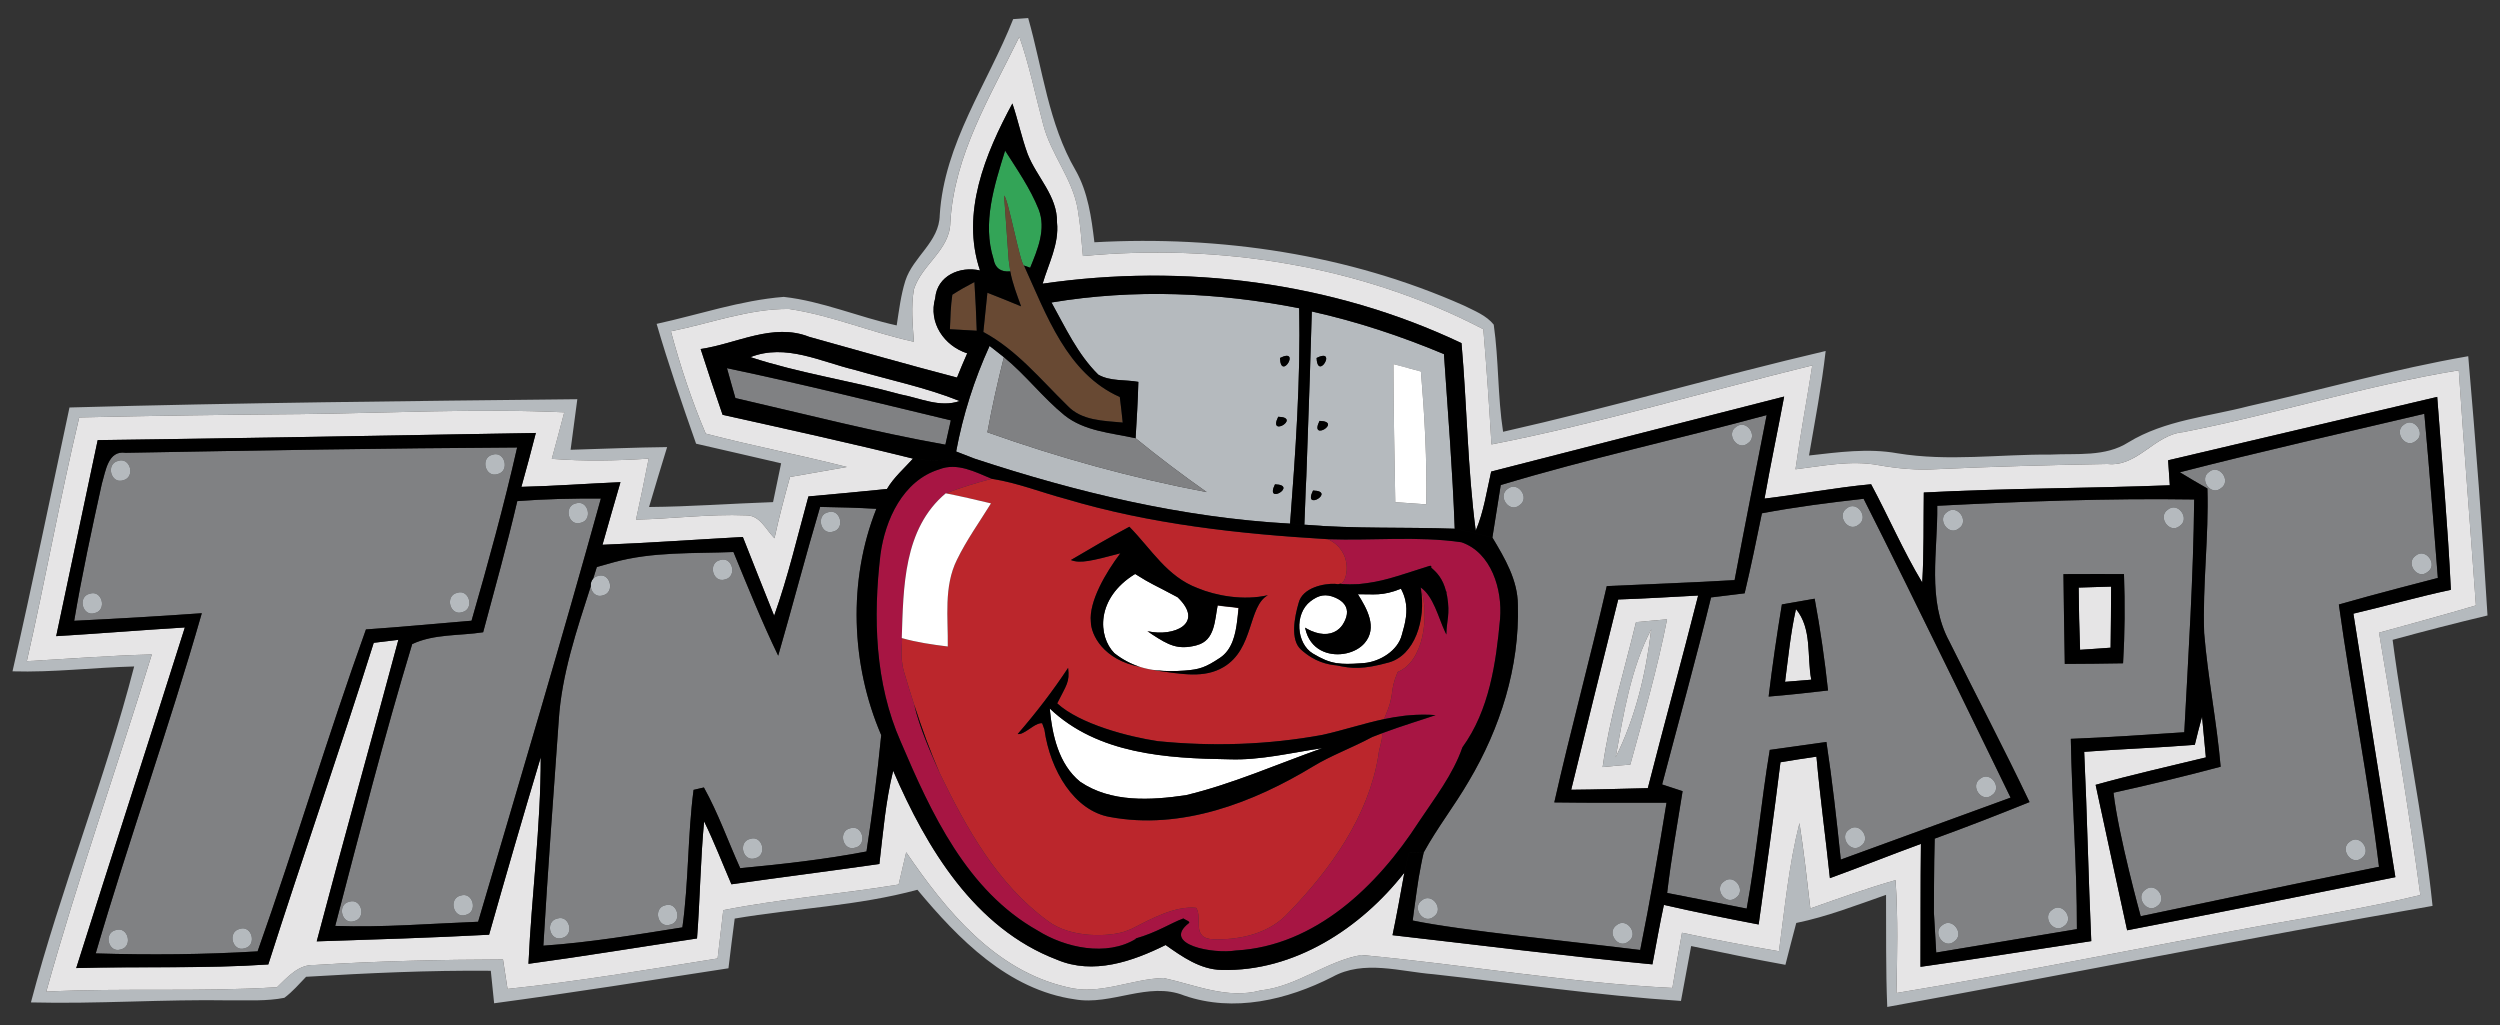 <?xml version="1.0" encoding="utf-8"?>
<!-- Generator: Adobe Illustrator 17.0.0, SVG Export Plug-In . SVG Version: 6.00 Build 0)  -->
<!DOCTYPE svg PUBLIC "-//W3C//DTD SVG 1.1//EN" "http://www.w3.org/Graphics/SVG/1.1/DTD/svg11.dtd">
<svg version="1.1" id="Layer_1" xmlns="http://www.w3.org/2000/svg" xmlns:xlink="http://www.w3.org/1999/xlink" x="0px" y="0px"
	 width="200px" height="82px" viewBox="0 0 200 82" style="enable-background:new 0 0 200 82;" xml:space="preserve">
<rect x="0" y="0" width="200" height="82" fill="#333333" stroke="none"/>
<path id="color10" style="fill:#33A457;" d="M80.695,20.797c0.034,0.227,0.097,0.686,0.125,0.912
	c-0.765,0.068-1.213-0.261-1.337-0.98c-0.918-2.889,0.063-5.903,0.924-8.68c0.969,1.524,2.011,3.019,2.685,4.702
	c0.612,1.581-0.085,3.207-0.68,4.668l-0.493-0.176c-0.306-0.113-1.286-5.479-1.592-5.592L80.695,20.797z"/>
<path id="color9" style="fill:#684933;" d="M81.919,21.245c1.785,3.909,3.434,8.645,7.665,10.515c0.085,0.68,0.165,1.36,0.233,2.045
	c-1.541-0.147-3.297-0.141-4.436-1.366c-2.13-2.079-4.045-4.447-6.713-5.881c0.107-1.048,0.21-2.096,0.323-3.138
	c0.901,0.351,1.802,0.714,2.697,1.088c-0.329-0.918-0.691-1.836-0.866-2.799c-0.029-0.226-0.091-0.686-0.125-0.912
	C81.001,20.911,81.613,21.132,81.919,21.245z M80.695,20.797c0.306,0.113,0.918,0.334,1.224,0.448
	c-0.306-0.113-1.286-5.479-1.592-5.592L80.695,20.797z M76.186,23.579c-0.136,0.912-0.153,1.835-0.193,2.759
	c0.538,0.029,1.609,0.091,2.147,0.119c-0.04-1.304-0.107-2.601-0.187-3.892C77.347,22.877,76.758,23.211,76.186,23.579z"/>
<path id="color8" style="fill:#B5BABE;" d="M199,49.238c-0.413-6.918-0.94-13.835-1.541-20.741
	c-5.92,1.02-11.703,2.686-17.562,3.994c-3.235,0.844-6.707,1.116-9.626,2.895c-1.852,1.184-4.13,0.873-6.214,0.98
	c-4.086-0.029-8.198,0.567-12.26-0.102c-2.351-0.425-4.73-0.085-7.076,0.176c0.476-2.782,1.014-5.558,1.332-8.362
	c-8.634,2.022-17.155,4.51-25.806,6.464c-0.442-2.844-0.34-5.733-0.748-8.572c-0.6-0.748-1.536-1.099-2.368-1.518
	c-9.239-4.113-19.511-5.625-29.579-5.071c-0.238-1.977-0.505-4-1.507-5.762c-2.17-3.728-2.628-8.09-3.79-12.175
	c-0.3,0.023-0.901,0.063-1.201,0.085c-2.051,5.19-5.524,9.943-5.875,15.682c-0.034,2.141-2.124,3.32-2.747,5.235
	c-0.368,1.167-0.51,2.385-0.697,3.587c-3.037-0.663-5.943-1.938-9.036-2.283c-3.462,0.277-6.788,1.422-10.169,2.159
	c0.94,3.229,2.039,6.413,3.156,9.586c2.271,0.515,4.538,1.048,6.804,1.569c-0.221,1.031-0.436,2.068-0.646,3.105
	c-3.309,0.113-6.612,0.363-9.92,0.391c0.476-1.604,0.952-3.201,1.445-4.793c-2.578,0.029-5.15,0.142-7.722,0.215
	c0.175-1.348,0.351-2.697,0.538-4.045c-13.54,0.147-27.092,0.283-40.627,0.662C4.054,39.641,2.604,46.689,1,53.707
	c3.252,0.097,6.487-0.306,9.733-0.39c-2.345,9.075-5.87,17.807-8.26,26.877c5.32,0.136,10.634-0.261,15.954-0.165
	c1.439-0.018,2.9,0.079,4.322-0.204c0.651-0.481,1.179-1.104,1.739-1.682c4.918-0.295,9.846-0.526,14.776-0.481
	c0.085,0.866,0.175,1.733,0.266,2.6c6.26-0.839,12.504-1.836,18.747-2.799c0.153-1.326,0.329-2.651,0.499-3.977
	c4.861-0.827,9.835-1.008,14.617-2.305c3.28,3.942,7.257,7.999,12.577,8.764c2.957,0.527,5.875-1.462,8.77-0.301
	c3.949,1.372,8.238,0.352,11.852-1.489c2.515-1.394,5.422-0.425,8.096-0.216c6.589,0.731,13.166,1.7,19.79,2.136
	c0.266-1.462,0.538-2.929,0.815-4.391c2.511,0.521,5.02,1.049,7.541,1.502c0.289-1.117,0.566-2.238,0.867-3.348
	c2.464-0.505,4.809-1.422,7.183-2.249c0.018,2.99-0.029,5.982,0.097,8.967c14.548-2.651,29.052-5.551,43.623-8.084
	c-0.731-7.138-2.261-14.17-3.195-21.284C193.929,50.496,196.463,49.844,199,49.238z M193.624,71.605
	c-4.261,1.031-8.596,1.722-12.907,2.487c-9.67,1.768-19.301,3.745-29.006,5.348c0.068-3.014,0.136-6.027-0.068-9.03
	c-2.306,0.663-4.56,1.468-6.816,2.267c-0.261-2.284-0.521-4.561-0.872-6.833c-0.856,3.365-1.178,6.821-1.643,10.255
	c-2.595-0.442-5.183-0.935-7.756-1.478c-0.26,1.468-0.521,2.94-0.77,4.414c-8.335-0.408-16.583-1.865-24.883-2.635
	c-2.809,0.498-5.161,2.521-8.057,2.833c-2.656,0.724-5.206-0.437-7.755-0.992c-2.6,0.062-5.139,1.427-7.767,0.72
	c-5.75-1.333-9.665-6.136-12.832-10.782c-0.204,0.861-0.408,1.723-0.606,2.583c-4.663,0.771-9.388,1.133-14.028,2.051
	c-0.153,1.286-0.306,2.572-0.453,3.864c-5.592,0.895-11.178,1.841-16.804,2.437c-0.125-0.788-0.243-1.575-0.363-2.358
	c-5.014,0.018-10.033,0.126-15.036,0.443c-1.315-0.074-2.181,0.958-3.043,1.779c-6.147,0.385-12.305,0.045-18.458,0.351
	c2.533-9.076,5.665-17.97,8.442-26.973c-3.337,0.085-6.668,0.351-9.999,0.538c1.484-6.481,2.652-13.031,4.192-19.5
	c5.92-0.136,11.841-0.221,17.761-0.267c7.014-0.079,14.028-0.464,21.041-0.142c-0.329,1.24-0.651,2.487-0.997,3.722
	c2.578,0.204,5.172,0.153,7.75-0.017c-0.317,1.632-0.657,3.258-1.014,4.878c2.941-0.063,5.87-0.459,8.804-0.34
	c1.122-0.023,1.592,1.156,2.277,1.835c0.357-1.648,0.788-3.28,1.241-4.906c1.518-0.267,3.036-0.527,4.555-0.799
	c-3.745-0.958-7.552-1.688-11.297-2.669c-1.133-2.657-2.034-5.399-2.787-8.187c3.138-0.623,6.221-1.813,9.45-1.785
	c3.41,0.505,6.623,1.892,9.988,2.623c-0.091-1.399-0.243-2.815,0.006-4.204c0.623-1.972,2.878-3.127,2.912-5.343
	c0.306-5.416,3.206-10.107,5.518-14.849c0.81,2.289,1.28,4.674,1.909,7.014c0.612,2.391,2.357,4.339,2.765,6.798
	c0.209,1.229,0.3,2.481,0.413,3.728c10.912-1.031,22.265,0.754,32.032,5.852c0.26,3.065,0.47,6.141,0.651,9.218
	c8.651-1.694,17.11-4.226,25.665-6.322c-0.431,2.77-0.959,5.529-1.343,8.311c2.193-0.266,4.419-0.742,6.628-0.334
	c1.546,0.277,3.117,0.425,4.692,0.323c4.543-0.21,9.092-0.335,13.641-0.414c2.415,0.249,3.74-2.334,6.051-2.549
	c7.399-1.45,14.612-3.728,22.051-4.946c0.419,6.272,0.924,12.538,1.371,18.809c-2.572,0.771-5.168,1.462-7.751,2.182
	C191.499,57.6,192.677,64.586,193.624,71.605z M103.934,24.656c-6.52-1.275-13.251-1.558-19.817-0.459
	c1.11,2,2.096,4.147,3.745,5.773c0.958,0.55,2.147,0.385,3.206,0.578c-0.039,1.507-0.13,3.008-0.221,4.509
	c1.847,1.508,3.745,2.941,5.694,4.312c-5.966-1.127-11.829-2.748-17.551-4.787c0.368-2.017,0.821-4.022,1.32-6.011
	c-0.283-0.227-0.856-0.674-1.144-0.9c-1.23,2.697-2.131,5.529-2.675,8.447c0.374,0.142,1.122,0.436,1.49,0.578
	c8.175,2.696,16.605,4.719,25.223,5.195C103.641,36.157,104.054,30.406,103.934,24.656z M101.999,38.746
	C103.885,38.798,101.148,40.463,101.999,38.746L101.999,38.746z M102.258,33.341C104.144,33.392,101.408,35.057,102.258,33.341
	L102.258,33.341z M102.4,28.638C104.104,27.772,102.462,30.531,102.4,28.638L102.4,28.638z M115.515,28.327
	c-3.422-1.433-6.952-2.606-10.571-3.41c-0.017,1.061-0.258,8.398-0.439,13.236c-0.065,1.722-0.121,3.129-0.157,3.822
	c4,0.34,8.016,0.181,12.028,0.323C116.206,37.635,115.832,32.984,115.515,28.327z M106.093,28.742
	c-0.005,0.033-0.015,0.067-0.026,0.102c-0.069,0.22-0.256,0.449-0.428,0.466c-0.104,0.01-0.198-0.065-0.256-0.269
	c-0.029-0.102-0.051-0.226-0.057-0.402C105.952,28.32,106.124,28.492,106.093,28.742z M105.043,39.242
	C106.93,39.293,104.194,40.959,105.043,39.242L105.043,39.242z M105.563,33.671C107.449,33.722,104.712,35.388,105.563,33.671
	L105.563,33.671z M114.098,40.349c-0.827-0.062-1.654-0.119-2.475-0.175c-0.063-3.682-0.142-7.365-0.148-11.047
	c0.73,0.198,1.462,0.397,2.198,0.595C113.968,33.256,114.166,36.802,114.098,40.349z"/>
<path id="color7" d="M102.4,28.638C104.104,27.772,102.462,30.531,102.4,28.638L102.4,28.638z M105.64,29.309
	c0.171-0.016,0.359-0.246,0.428-0.466C105.909,28.991,105.766,29.147,105.64,29.309z M105.326,28.638
	c0.006,0.176,0.029,0.3,0.057,0.402c0.247-0.104,0.501-0.211,0.71-0.299C106.124,28.492,105.952,28.32,105.326,28.638z
	 M105.64,29.309c0.126-0.162,0.269-0.318,0.428-0.466c0.011-0.035,0.021-0.069,0.026-0.102c-0.209,0.088-0.462,0.194-0.71,0.299
	C105.441,29.244,105.535,29.319,105.64,29.309z M102.258,33.341C101.408,35.057,104.144,33.392,102.258,33.341L102.258,33.341z
	 M105.563,33.671C104.712,35.388,107.449,33.722,105.563,33.671L105.563,33.671z M105.043,39.242
	C104.194,40.959,106.93,39.293,105.043,39.242L105.043,39.242z M101.999,38.746C101.148,40.463,103.885,38.798,101.999,38.746
	L101.999,38.746z"/>
<path id="color6" style="fill:#BB262C;" d="M95.754,51.606c0.359-0.093,0.626-0.26,0.83-0.477c-0.208,0.224-0.481,0.397-0.849,0.494
	c-0.021,0.006-0.038,0.007-0.06,0.012C95.702,51.625,95.728,51.617,95.754,51.606z M97.264,49.325
	c0.049-0.302,0.091-0.603,0.147-0.884c0.408,0.074,1.26,0.134,1.662,0.208c-0.029,0.31-0.058,0.647-0.097,0.988
	c0.05-0.342,0.085-0.682,0.115-1.006c-0.403-0.074-1.272-0.134-1.68-0.208C97.354,48.71,97.313,49.017,97.264,49.325z
	 M106.955,53.053c-0.022-0.003-0.044-0.005-0.066-0.008c0.008,0.005,0.016,0.011,0.023,0.015
	C106.927,53.058,106.941,53.056,106.955,53.053z M91.77,50.491c0.144,0.095,0.273,0.178,0.403,0.264
	c-0.116-0.083-0.232-0.168-0.346-0.253C91.808,50.497,91.789,50.495,91.77,50.491z M111.818,53.753
	c-0.744,1.768-0.117,1.523-1.093,3.776c-1.663,0.352-3.248,0.889-4.926,1.26c-4.343,0.801-8.786,0.941-13.166,0.505
	c-2.345-0.351-6.238-1.36-8.056-3.026c0.744-1.487,1.014-1.698,0.872-2.838c-1.224,1.853-2.577,3.614-4.034,5.292
	c0.147,0.018,0.293-0.022,0.443-0.104c0.503-0.242,1.074-0.817,1.515-0.757c0.059,0.16,0.119,0.325,0.18,0.496
	c0.469,3.315,2.402,6.501,5.233,7c5.716,1.076,11.497-1.151,16.282-4.057c1.45-0.88,3.071-1.458,4.719-2.342
	c0.265-0.105,0.527-0.206,0.786-0.302c0.029,0.656-0.257,1.151-0.313,1.849c-0.81,4.815-3.786,9.01-7.168,12.494
	c-0.187,0.206-0.39,0.397-0.606,0.576c-1.491,1.222-3.503,1.613-5.365,1.571c-1.885-0.04-0.872-1.733-1.433-2.521
	c-1.679-0.17-3.577,0.869-5.163,1.682c-0.02,0.009-0.041,0.017-0.06,0.026c-0.173,0.072-0.321,0.132-0.435,0.172
	c-1.204,0.425-4.36,0.603-6.235-0.853c-4.011-2.934-6.498-7.422-8.623-11.812c-0.773-1.77-1.435-3.601-2.037-5.464
	c-0.28-0.867-0.552-1.739-0.81-2.621c-0.402-1.379-0.066-2.549-0.184-2.708c1.201,0.345,2.441,0.521,3.682,0.675
	c0.034-2.312-0.335-4.788,0.731-6.935c0.77-1.586,1.802-3.02,2.725-4.515c-1.206-0.283-2.407-0.572-3.62-0.805
	c1.201-0.453,2.431-0.838,3.677-1.161c2.028,0.307,3.949,1.083,5.926,1.609c6.81,2.034,13.914,2.805,20.979,3.223
	c1.981,0.935,1.6,3.181,1.092,3.532c-0.09,0.023-0.183,0.046-0.284,0.068l-0.259-0.03c-0.827-0.034-2.594,0.277-2.901,1.536
	c-0.328,1.122-0.68,2.937,0.185,3.718c1.115,1.005,2.13,1.202,2.882,1.274c1.185,0.255,2.069,0.336,4.141-0.236
	c2.061-0.569,3.008-3.366,2.565-5.948c0.001,0.001,0.002,0.003,0.004,0.005C114.379,49.292,113.881,52.935,111.818,53.753z
	 M101.431,47.616c-1.956,0.455-4.168,0.039-5.619-0.566c-2.464-0.929-3.667-3.081-5.463-4.91c-1.581,0.844-3.133,1.75-4.679,2.663
	c0.748,0.295,1.645,0.075,3.958-0.538c-1.18,1.558-2.525,3.873-2.361,5.476c0.011,1.026,0.98,3.049,3.942,3.612
	c0.426,0.135,0.876,0.227,1.358,0.278c-0.114-0.003-0.22-0.009-0.307-0.019c2.302,0.318,4.068,0.681,5.63-0.248
	C100.333,51.912,99.825,48.513,101.431,47.616z"/>
<path id="color5" style="fill:#808183;" d="M90.848,35.057c1.847,1.508,3.745,2.941,5.694,4.312
	c-5.966-1.127-11.829-2.748-17.551-4.787c0.368-2.017,0.821-4.022,1.32-6.011c1.74,1.416,3.105,3.229,4.844,4.646
	C86.763,34.502,88.91,34.627,90.848,35.057z M58.833,31.845c5.586,1.286,11.15,2.725,16.798,3.728
	c0.147-0.652,0.289-1.298,0.436-1.944c-5.96-1.427-11.908-2.917-17.909-4.175C58.385,30.253,58.6,31.052,58.833,31.845z
	 M133.321,64.212c-0.64,3.938-1.315,7.875-2.107,11.783c-5.354-0.668-14.416-1.563-18.198-2.357c0,0,0.129-1.075,0.317-2.344
	c0.104-0.7,0.226-1.454,0.355-2.125c0.069-0.359,0.14-0.696,0.212-0.981c1.082-1.977,2.481-3.756,3.608-5.705
	c2.516-4.232,4.063-9.133,3.921-14.085c-0.006-1.994-1.048-3.744-2.039-5.399c0.221-1.4,0.442-2.799,0.668-4.198
	c7.02-2.119,14.198-3.677,21.273-5.597c-0.86,4.397-1.738,8.793-2.566,13.201c-3.405,0.204-6.821,0.317-10.226,0.481
	c-1.327,5.785-2.89,11.512-4.198,17.303C127.332,64.234,130.324,64.206,133.321,64.212z M139.833,35.46
	c0.861-0.572-0.136-1.972-0.946-1.309C138.033,34.723,139.017,36.133,139.833,35.46z M121.563,40.417
	c0.861-0.572-0.136-1.971-0.946-1.308C119.762,39.68,120.746,41.091,121.563,40.417z M114.699,73.333
	c0.861-0.572-0.136-1.972-0.946-1.309C112.898,72.597,113.882,74.007,114.699,73.333z M130.279,75.316
	c0.861-0.572-0.136-1.972-0.945-1.309C128.478,74.579,129.462,75.99,130.279,75.316z M187.109,48.36
	c0.968,7.008,2.362,13.96,3.211,20.984c-5.948,1.185-19.064,3.954-19.064,3.954s-1.772-6.423-2.175-9.88
	c2.872-0.629,5.728-1.326,8.572-2.08c-0.307-3.581-1.025-7.11-1.32-10.696c-0.136-3.858,0.38-7.705,0.26-11.563
	c-0.742-0.419-1.479-0.855-2.203-1.297c6.491-1.671,13.03-3.138,19.556-4.68c0.374,3.978,1.082,13.133,1.082,13.133
	S189.737,47.595,187.109,48.36z M193.257,44.452c-0.855,0.572,0.131,1.983,0.947,1.309
	C195.063,45.189,194.068,43.789,193.257,44.452z M193.26,35.28c0.861-0.572-0.136-1.972-0.946-1.309
	C191.458,34.544,192.444,35.954,193.26,35.28z M171.634,71.174c-0.855,0.573,0.131,1.983,0.947,1.309
	C173.442,71.912,172.445,70.511,171.634,71.174z M188.933,68.647c0.844-0.578-0.142-1.977-0.952-1.314
	C187.131,67.906,188.117,69.31,188.933,68.647z M176.734,37.748c-0.855,0.572,0.13,1.983,0.946,1.309
	C178.54,38.485,177.544,37.085,176.734,37.748z M29.276,50.354c-3.065,8.526-5.643,17.217-8.668,25.755
	c-4.311,0.26-8.634,0.294-12.951,0.164c2.663-9.121,5.875-18.079,8.487-27.216c-3.399,0.244-6.804,0.442-10.209,0.606
	c0.623-3.682,1.411-7.331,2.215-10.974c0.3-0.98,0.487-2.68,1.892-2.465c10.441-0.187,20.888-0.368,31.329-0.425
	c-1.053,4.657-2.328,9.268-3.648,13.858C34.908,49.889,32.091,50.162,29.276,50.354z M39.819,37.924
	c0.986-0.238,0.567-1.875-0.414-1.547C38.397,36.604,38.822,38.264,39.819,37.924z M36.987,48.971
	c0.986-0.238,0.567-1.875-0.414-1.546C35.565,47.652,35.99,49.312,36.987,48.971z M7.183,47.496
	c-1.008,0.226-0.583,1.886,0.414,1.547C8.583,48.804,8.164,47.167,7.183,47.496z M9.45,36.873C8.442,37.1,8.867,38.76,9.863,38.42
	C10.849,38.182,10.43,36.544,9.45,36.873z M9.261,74.406c-1.008,0.227-0.584,1.886,0.414,1.546
	C10.66,75.715,10.241,74.078,9.261,74.406z M19.176,74.313c-1.008,0.226-0.583,1.886,0.414,1.545
	C20.575,75.621,20.156,73.983,19.176,74.313z M48.069,39.884c-3.133,11.325-6.493,22.588-9.818,33.857
	c-3.807,0.147-7.614,0.47-11.433,0.334c1.972-7.535,3.904-15.098,6.158-22.548c1.751-0.827,3.79-0.652,5.677-0.946
	c0.934-3.49,1.909-6.974,2.731-10.492C43.61,39.918,45.836,39.868,48.069,39.884z M27.933,72.14
	c-1.008,0.227-0.583,1.887,0.414,1.547C29.333,73.449,28.914,71.812,27.933,72.14z M36.856,71.644
	c-1.008,0.227-0.584,1.887,0.413,1.547C38.256,72.953,37.837,71.316,36.856,71.644z M46.063,40.272
	c-1.009,0.227-0.583,1.887,0.414,1.547C47.462,41.581,47.042,39.943,46.063,40.272z M160.847,63.81c0,0-9.283,3.388-13.583,4.957
	c-0.329-3.144-0.674-6.282-1.15-9.41c-1.513,0.215-3.026,0.424-4.533,0.635c-0.702,4.221-1.075,8.486-1.846,12.696
	c-2.124-0.414-4.244-0.845-6.362-1.252c0.317-2.725,0.804-5.428,1.235-8.142c-0.408-0.129-1.23-0.402-1.638-0.538
	c1.31-4.985,2.692-9.953,3.915-14.961c0.896-0.114,1.791-0.221,2.686-0.329c0.505-2.124,0.946-4.26,1.383-6.402
	c2.691-0.51,5.415-0.855,8.135-1.161C152.771,47.158,160.847,63.81,160.847,63.81z M137.925,70.513
	c-0.855,0.573,0.13,1.983,0.946,1.309C139.732,71.25,138.735,69.851,137.925,70.513z M146.244,55.238
	c-0.266-2.465-0.617-4.911-1.07-7.342c-0.878,0.153-1.752,0.306-2.624,0.459c-0.402,2.447-0.764,4.906-1.059,7.371
	C143.077,55.594,144.663,55.425,146.244,55.238z M148.686,41.975c0.86-0.572-0.136-1.972-0.946-1.309
	C146.885,41.239,147.87,42.649,148.686,41.975z M147.934,66.358c-0.855,0.573,0.13,1.983,0.945,1.31
	C149.741,67.096,148.743,65.696,147.934,66.358z M158.415,62.299c-0.856,0.573,0.129,1.983,0.945,1.309
	C160.222,63.035,159.225,61.635,158.415,62.299z M165.665,59.107c0.091,5.076,0.499,10.147,0.487,15.223
	c-3.932,0.656-11.253,1.873-11.253,1.873l-0.185-3.171c0,0,0-3.96,0.063-5.942c2.549-0.924,5.07-1.909,7.586-2.924
	c-2.056-4.322-4.289-8.56-6.414-12.848c-1.807-3.331-0.917-7.246-0.969-10.855c6.844-0.351,13.699-0.612,20.554-0.505
	c-0.062,6.215-0.464,12.419-0.792,18.622C171.716,58.784,168.691,58.988,165.665,59.107z M174.375,42.079
	c0.86-0.572-0.137-1.972-0.946-1.309C172.573,41.342,173.558,42.753,174.375,42.079z M155.771,40.959
	c-0.856,0.572,0.13,1.983,0.946,1.309C157.578,41.696,156.581,40.296,155.771,40.959z M155.394,74.007
	c-0.856,0.572,0.13,1.983,0.946,1.309C157.2,74.744,156.204,73.344,155.394,74.007z M165.075,45.929
	c0.029,2.397,0.063,4.793,0.107,7.184c1.552-0.005,3.105-0.022,4.663-0.05c0.142-2.374,0.159-4.76,0.073-7.139
	C168.305,45.917,166.691,45.924,165.075,45.929z M164.175,72.78c-0.856,0.572,0.131,1.982,0.947,1.308
	C165.981,73.516,164.986,72.117,164.175,72.78z M70.498,58.807c-0.306,3.117-0.703,6.221-1.179,9.314
	c-3.342,0.64-6.719,1.014-10.101,1.337c-0.974-2.153-1.756-4.39-2.906-6.458c-0.204,0.051-0.618,0.147-0.827,0.193
	c-0.476,3.648-0.385,7.353-0.895,11.001c-3.694,0.584-7.388,1.207-11.121,1.463c0.357-6.005,0.799-12.011,1.23-18.016
	c0.232-3.702,1.439-7.223,2.563-10.736c0.042,0.467,0.422,0.914,0.986,0.723c0.986-0.238,0.567-1.876-0.413-1.547
	c-0.165,0.037-0.289,0.115-0.381,0.214c0.098-0.31,0.197-0.621,0.293-0.931l1.348-0.379c3.116-0.861,6.385-0.691,9.58-0.822
	c1.151,2.782,2.266,5.58,3.581,8.295c1.145-3.96,2.181-7.949,3.354-11.903c1.501,0.029,2.997,0.063,4.498,0.153
	C67.829,46.428,68.067,53.17,70.498,58.807z M44.575,73.486c-1.008,0.227-0.583,1.886,0.414,1.547
	C45.975,74.795,45.556,73.157,44.575,73.486z M53.215,72.424c-1.008,0.227-0.584,1.886,0.413,1.546
	C54.615,73.733,54.195,72.095,53.215,72.424z M57.606,44.805c-1.008,0.227-0.583,1.886,0.414,1.547
	C59.005,46.113,58.586,44.476,57.606,44.805z M60.013,67.111c-1.008,0.228-0.583,1.887,0.414,1.547
	C61.413,68.421,60.994,66.783,60.013,67.111z M66.246,40.98c-1.008,0.227-0.583,1.887,0.414,1.547
	C67.645,42.289,67.225,40.652,66.246,40.98z M68.016,66.262c-1.008,0.228-0.583,1.887,0.413,1.547
	C69.415,67.572,68.996,65.934,68.016,66.262z"/>
<path id="color4" style="fill:#A71543;" d="M120.007,49.499c-0.328,3.564-0.861,7.315-3.014,10.289
	c-0.765,2.203-2.226,4.062-3.501,5.983c-3.285,5.087-8.255,9.919-14.633,10.27c-1.801,0.295-5.962-0.475-3.745-2.194
	c0.151-0.116-0.289-0.252-0.447-0.371c-1.011,0.376-2.146,1.135-3.827,1.607c0.013,0.009,0.025,0.021,0.038,0.023
	c-2.357,1.45-5.679,0.71-7.855-0.656c-5.671-3.178-8.526-9.393-10.968-15.121c-2.068-4.685-2.21-9.943-1.62-14.956
	c0.374-2.793,1.802-5.926,4.697-6.822c1.444-0.572,2.889,0.21,4.204,0.754c-1.247,0.323-2.476,0.708-3.677,1.161
	c-3.393,2.839-3.382,7.547-3.518,11.58c0.118,0.159-0.218,1.329,0.184,2.708c0.257,0.882,0.529,1.753,0.81,2.621
	c0.446,1.888,1.268,3.702,2.037,5.464c2.124,4.39,4.612,8.878,8.623,11.812c1.875,1.456,5.031,1.277,6.235,0.853
	c0.114-0.039,0.261-0.1,0.435-0.172c0.002,0,0.003,0.002,0.005,0.003c0.018-0.01,0.036-0.02,0.055-0.029
	c1.586-0.812,3.483-1.852,5.163-1.682c0.561,0.789-0.452,2.481,1.433,2.521c1.862,0.041,3.874-0.349,5.365-1.571
	c0.214-0.174,0.416-0.367,0.606-0.576c3.383-3.484,6.358-7.679,7.168-12.494c0.056-0.698,0.342-1.193,0.313-1.849
	c0.024-0.009,0.047-0.018,0.072-0.027c1.63-0.604,3.092-1.035,4.208-1.42c-0.727-0.058-1.421-0.044-2.095,0.013
	c-0.092,0-0.183,0.008-0.308,0.027c-0.063,0.007-0.126,0.016-0.19,0.025c-0.521,0.062-1.032,0.15-1.535,0.256
	c0.976-2.253,0.349-2.008,1.093-3.776c2.064-0.819,2.562-4.461,1.848-6.698c-0.003-0.009-0.005-0.018-0.008-0.027
	c-0.002-0.011-0.004-0.023-0.006-0.034c1.022,0.698,1.408,2.381,1.943,3.528c0.037,0.085,0.074,0.166,0.113,0.24
	c0.017-1.143,0.316-1.589,0.063-3.063c-0.014-0.084-0.035-0.154-0.052-0.233c0-0.048,0.001-0.095,0-0.143
	c-0.011,0.001-0.02,0.001-0.031,0.002c-0.263-1.057-0.759-1.542-1.193-1.915c0.028-0.122-0.003-0.18-0.153-0.132
	c-2.925,0.928-3.74,1.257-5.642,1.451c-0.463,0.025-0.96,0.024-1.51-0.01c0.047,0.003,0.095-0.019,0.142-0.051
	c0.508-0.35,0.889-2.597-1.092-3.532c3.557,0.125,7.144-0.266,10.673,0.244C119.322,44.207,120.2,47.176,120.007,49.499z"/>
<path id="color3" style="fill:#B5BABE;" d="M130.88,49.771c-0.924,3.852-2.125,7.66-2.669,11.596
	c0.737-0.079,1.474-0.148,2.215-0.198c1.055-3.858,2.176-7.699,2.941-11.626C132.534,49.623,131.707,49.691,130.88,49.771z
	 M129.254,60.575c0.641-3.473,1.195-7.06,2.843-10.227C131.678,53.872,130.845,57.385,129.254,60.575z"/>
<path id="color2" style="fill:#E6E5E6;" d="M113.688,69.17c-0.129,0.671-0.25,1.425-0.355,2.125
	C113.433,70.581,113.547,69.873,113.688,69.17z M104.348,41.975c0.035-0.693,0.092-2.1,0.157-3.822
	C104.428,39.426,104.413,40.706,104.348,41.975z M47.745,45.362l1.348-0.379C48.754,45.074,48.079,45.266,47.745,45.362z
	 M68.385,29.59c2.798,0.821,5.677,1.4,8.39,2.493c-1.586,0.555-3.178-0.243-4.736-0.532c-3.978-1.099-8.085-1.688-12.005-2.981
	C62.866,27.46,65.648,28.939,68.385,29.59z M166.407,51.985c0.81-0.068,1.626-0.096,2.441-0.17c0.023-1.625,0.035-3.257,0.04-4.889
	c-0.867,0.028-1.734,0.056-2.595,0.079C166.306,48.666,166.345,50.326,166.407,51.985z M198.072,48.433
	c-0.447-6.271-0.952-12.537-1.371-18.809c-7.439,1.218-14.651,3.496-22.051,4.946c-2.311,0.215-3.636,2.799-6.051,2.549
	c-4.549,0.079-9.098,0.204-13.641,0.414c-1.575,0.101-3.145-0.046-4.692-0.323c-2.21-0.408-4.435,0.068-6.628,0.334
	c0.384-2.782,0.913-5.541,1.343-8.311c-8.555,2.096-17.014,4.629-25.665,6.322c-0.181-3.076-0.391-6.153-0.651-9.218
	c-9.768-5.099-21.121-6.883-32.032-5.852c-0.113-1.246-0.204-2.499-0.413-3.728c-0.408-2.459-2.153-4.408-2.765-6.798
	c-0.629-2.34-1.099-4.725-1.909-7.014c-2.312,4.742-5.212,9.433-5.518,14.849c-0.034,2.215-2.289,3.371-2.912,5.343
	c-0.249,1.388-0.097,2.805-0.006,4.204c-3.365-0.731-6.578-2.119-9.988-2.623c-3.229-0.028-6.312,1.162-9.45,1.785
	c0.753,2.788,1.654,5.53,2.787,8.187c3.744,0.98,7.552,1.711,11.297,2.669c-1.519,0.272-3.037,0.532-4.555,0.799
	c-0.453,1.626-0.884,3.258-1.241,4.906c-0.686-0.68-1.156-1.858-2.277-1.835c-2.935-0.119-5.864,0.277-8.804,0.34
	c0.357-1.621,0.697-3.247,1.014-4.878c-2.578,0.17-5.172,0.221-7.75,0.017c0.345-1.235,0.668-2.482,0.997-3.722
	c-7.014-0.323-14.028,0.062-21.041,0.142c-5.92,0.046-11.841,0.131-17.761,0.267c-1.541,6.47-2.708,13.019-4.192,19.5
	c3.331-0.187,6.662-0.453,9.999-0.538c-2.776,9.002-5.909,17.897-8.442,26.973c6.153-0.306,12.311,0.034,18.458-0.351
	c0.861-0.821,1.728-1.853,3.043-1.779c5.003-0.316,10.022-0.425,15.036-0.443c0.119,0.783,0.238,1.57,0.363,2.358
	c5.625-0.595,11.212-1.542,16.804-2.437c0.147-1.291,0.3-2.577,0.453-3.864c4.64-0.918,9.365-1.28,14.028-2.051
	c0.198-0.861,0.402-1.722,0.606-2.583c3.167,4.646,7.082,9.449,12.832,10.782c2.629,0.708,5.167-0.657,7.767-0.72
	c2.549,0.555,5.099,1.716,7.755,0.992c2.896-0.311,5.248-2.335,8.057-2.833c8.3,0.77,16.549,2.226,24.883,2.635
	c0.248-1.473,0.509-2.946,0.77-4.414c2.572,0.543,5.161,1.037,7.756,1.478c0.465-3.434,0.788-6.89,1.643-10.255
	c0.351,2.272,0.611,4.55,0.872,6.833c2.255-0.799,4.509-1.604,6.816-2.267c0.204,3.003,0.136,6.016,0.068,9.03
	c9.706-1.603,19.336-3.58,29.006-5.348c4.311-0.765,8.646-1.456,12.907-2.487c-0.947-7.019-2.125-14.005-3.304-20.99
	C192.904,49.895,195.499,49.204,198.072,48.433z M191.629,70.172c-7.15,1.444-14.3,2.866-21.46,4.249
	c-0.839-3.881-1.694-7.756-2.521-11.636c2.917-0.816,5.874-1.474,8.821-2.194c-0.097-1.086-0.205-2.174-0.307-3.262
	c-0.215,0.747-0.391,1.502-0.579,2.255c-2.945,0.239-5.903,0.329-8.849,0.56c0.238,5.048,0.335,10.096,0.567,15.144
	c-4.555,0.686-9.104,1.416-13.664,2.056c0.016-3.28-0.007-6.56,0.034-9.835c-2.437,0.889-4.843,1.858-7.28,2.742
	c-0.34-3.24-0.788-6.47-1.076-9.721c-0.964,0.136-1.921,0.289-2.879,0.448c-0.532,4.334-1.143,8.656-1.745,12.979
	c-2.538-0.487-5.07-0.991-7.581-1.569c-0.34,1.58-0.617,3.173-0.918,4.759c-6.946-0.662-13.863-1.546-20.792-2.334
	c0.346-1.66,0.647-3.326,0.946-4.997c-3.473,4.442-8.81,7.931-14.617,7.779c-1.711-0.034-3.138-1.048-4.481-1.994
	c-2.657,1.32-5.796,2.408-8.696,1.173c-6.589-2.509-10.441-8.952-13.099-15.115c-0.606,2.447-0.81,4.963-1.104,7.461
	c-3.943,0.567-7.892,1.064-11.835,1.625c-0.725-1.682-1.382-3.394-2.187-5.037c-0.295,3.116-0.324,6.249-0.567,9.37
	c-4.498,0.669-8.98,1.416-13.484,2.028c0.249-5.507,0.992-10.997,0.98-16.515c-1.416,4.714-2.787,9.45-4.13,14.187
	c-4.595,0.243-9.189,0.384-13.79,0.532c2.124-8.057,4.38-16.074,6.533-24.123c-0.493,0.062-1.479,0.175-1.972,0.238
	c-2.713,8.606-5.688,17.131-8.435,25.732c-5.111,0.346-10.243,0.148-15.365,0.289c2.872-9.094,5.818-18.157,8.691-27.25
	c-3.434,0.209-6.861,0.492-10.294,0.697c1.099-5.229,2.209-10.458,3.32-15.682c11.688-0.153,23.37-0.369,35.052-0.573
	c-0.363,1.445-0.759,2.879-1.156,4.312c2.646-0.063,5.281-0.261,7.926-0.375c-0.476,1.672-0.975,3.331-1.439,5.009
	c3.745-0.147,7.484-0.419,11.229-0.623c0.839,2.097,1.654,4.209,2.504,6.3c1.111-3.116,1.864-6.351,2.743-9.546
	c2.096-0.193,4.192-0.374,6.283-0.595c0.544-0.929,1.371-1.638,2.085-2.431c-5.06-1.258-10.147-2.373-15.234-3.507
	c-0.606-1.75-1.19-3.507-1.756-5.263c2.867-0.414,5.784-2.125,8.68-0.974c3.938,1.099,7.869,2.226,11.83,3.258
	c0.26-0.652,0.532-1.298,0.816-1.938c-1.858-0.601-3.122-2.459-2.561-4.414c0.153-1.796,1.983-2.583,3.586-2.215
	C76.848,17.047,78.82,12.3,80.99,8.277c0.453,1.337,0.736,2.725,1.224,4.051c0.725,1.847,2.385,3.354,2.345,5.461
	c0.181,1.734-0.68,3.297-1.15,4.906c11.308-1.649,23.154-0.159,33.511,4.753c0.442,4.997,0.482,10.033,1.138,15.007
	c0.641-1.507,0.872-3.138,1.235-4.731c7.806-2.017,15.625-3.994,23.438-6c-0.51,2.725-1.088,5.433-1.57,8.163
	c2.85-0.345,5.671-0.883,8.526-1.15c1.401,2.606,2.568,5.331,4.091,7.863c0.142-2.396,0.091-4.799,0.125-7.201
	c6.554-0.345,13.121-0.329,19.681-0.578c-0.035-0.504-0.103-1.501-0.136-1.999c7.177-1.683,14.35-3.388,21.528-5.071
	c0.38,5.144,0.85,10.282,1.093,15.433c-2.617,0.554-5.194,1.297-7.8,1.903C189.369,56.121,190.509,63.146,191.629,70.172z
	 M129.456,47.958c-1.263,5.071-2.52,10.146-3.761,15.223c2.039-0.017,4.085-0.08,6.131-0.13c1.314-5.145,2.725-10.26,4.027-15.41
	C133.723,47.754,131.593,47.889,129.456,47.958z M130.425,61.169c-0.741,0.05-1.478,0.119-2.215,0.198
	c0.544-3.937,1.746-7.744,2.669-11.596c0.827-0.08,1.654-0.147,2.487-0.227C132.602,53.47,131.48,57.311,130.425,61.169z
	 M143.677,48.722c1.304,1.575,0.867,3.768,1.224,5.654c-0.521,0.039-1.569,0.125-2.096,0.17
	C143.06,52.598,143.247,50.638,143.677,48.722z M132.097,50.348c-0.419,3.524-1.252,7.037-2.843,10.227
	C129.894,57.101,130.448,53.515,132.097,50.348z"/>
<path id="color1" style="fill:#B5BABE;" d="M36.987,48.971c-0.997,0.341-1.422-1.32-0.414-1.546
	C37.553,47.097,37.972,48.733,36.987,48.971z M46.063,40.272c-1.009,0.227-0.583,1.887,0.414,1.547
	C47.462,41.581,47.042,39.943,46.063,40.272z M66.659,42.527c0.986-0.238,0.566-1.876-0.414-1.547
	C65.237,41.207,65.662,42.867,66.659,42.527z M57.606,44.805c-1.008,0.227-0.583,1.886,0.414,1.547
	C59.005,46.113,58.586,44.476,57.606,44.805z M47.26,46.904c0.065-0.203,0.128-0.407,0.192-0.61
	C47.301,46.458,47.241,46.681,47.26,46.904z M48.246,47.627c0.986-0.238,0.567-1.876-0.413-1.547
	c-0.165,0.037-0.289,0.115-0.381,0.214c-0.065,0.203-0.127,0.407-0.192,0.61C47.302,47.371,47.683,47.818,48.246,47.627z
	 M68.429,67.809c0.986-0.237,0.567-1.876-0.413-1.547C67.008,66.49,67.433,68.149,68.429,67.809z M60.013,67.111
	c-1.008,0.228-0.583,1.887,0.414,1.547C61.413,68.421,60.994,66.783,60.013,67.111z M53.215,72.424
	c-1.008,0.227-0.584,1.886,0.413,1.546C54.615,73.733,54.195,72.095,53.215,72.424z M44.575,73.486
	c-1.008,0.227-0.583,1.886,0.414,1.547C45.975,74.795,45.556,73.157,44.575,73.486z M36.856,71.644
	c-1.008,0.227-0.584,1.887,0.413,1.547C38.256,72.953,37.837,71.316,36.856,71.644z M27.933,72.14
	c-1.008,0.227-0.583,1.887,0.414,1.547C29.333,73.449,28.914,71.812,27.933,72.14z M39.819,37.924
	c0.986-0.238,0.567-1.875-0.414-1.547C38.397,36.604,38.822,38.264,39.819,37.924z M9.45,36.873C8.442,37.1,8.867,38.76,9.863,38.42
	C10.849,38.182,10.43,36.544,9.45,36.873z M7.183,47.496c-1.008,0.226-0.583,1.886,0.414,1.547
	C8.583,48.804,8.164,47.167,7.183,47.496z M9.261,74.406c-1.008,0.227-0.584,1.886,0.414,1.546
	C10.66,75.715,10.241,74.078,9.261,74.406z M19.176,74.313c-1.008,0.226-0.583,1.886,0.414,1.545
	C20.575,75.621,20.156,73.983,19.176,74.313z M148.686,41.975c0.86-0.572-0.136-1.972-0.946-1.309
	C146.885,41.239,147.87,42.649,148.686,41.975z M138.887,34.151c0.81-0.663,1.808,0.737,0.946,1.309
	C139.017,36.133,138.033,34.723,138.887,34.151z M121.563,40.417c-0.816,0.674-1.801-0.736-0.946-1.308
	C121.427,38.445,122.423,39.845,121.563,40.417z M114.699,73.333c-0.816,0.674-1.801-0.736-0.946-1.309
	C114.563,71.361,115.56,72.761,114.699,73.333z M129.333,74.007c0.809-0.663,1.807,0.737,0.945,1.309
	C129.462,75.99,128.478,74.579,129.333,74.007z M138.871,71.822c-0.816,0.674-1.802-0.736-0.946-1.309
	C138.735,69.851,139.732,71.25,138.871,71.822z M148.879,67.668c-0.815,0.673-1.801-0.737-0.945-1.31
	C148.743,65.696,149.741,67.096,148.879,67.668z M159.361,63.608c-0.816,0.674-1.801-0.736-0.945-1.309
	C159.225,61.635,160.222,63.035,159.361,63.608z M156.34,75.316c-0.816,0.674-1.802-0.737-0.946-1.309
	C156.204,73.344,157.2,74.744,156.34,75.316z M165.122,74.088c-0.816,0.674-1.803-0.736-0.947-1.308
	C164.986,72.117,165.981,73.516,165.122,74.088z M156.717,42.268c-0.816,0.674-1.802-0.737-0.946-1.309
	C156.581,40.296,157.578,41.696,156.717,42.268z M173.429,40.77c0.809-0.663,1.807,0.737,0.946,1.309
	C173.558,42.753,172.573,41.342,173.429,40.77z M192.313,33.971c0.81-0.663,1.807,0.737,0.946,1.309
	C192.444,35.954,191.458,34.544,192.313,33.971z M177.68,39.057c-0.816,0.674-1.802-0.737-0.946-1.309
	C177.544,37.085,178.54,38.485,177.68,39.057z M193.257,44.452c0.811-0.663,1.807,0.737,0.947,1.309
	C193.388,46.435,192.402,45.024,193.257,44.452z M172.581,72.483c-0.816,0.674-1.802-0.736-0.947-1.309
	C172.445,70.511,173.442,71.912,172.581,72.483z M187.981,67.333c0.81-0.663,1.796,0.736,0.952,1.314
	C188.117,69.31,187.131,67.906,187.981,67.333z"/>
<path id="fill" style="fill:#FFFFFF;" d="M89.567,52.679c-0.023-0.024-0.086-0.088-0.198-0.201
	C89.454,52.563,89.536,52.647,89.567,52.679z M89.215,52.322c0.061,0.062,0.11,0.111,0.154,0.156
	C89.314,52.422,89.258,52.365,89.215,52.322z M91.209,53.353c0.426,0.135,0.876,0.227,1.358,0.278
	c0.665,0.072,1.387,0.077,2.206,0.016c1.187-0.088,1.665-0.247,2.834-1.026c0.961-0.641,1.236-1.848,1.37-2.983
	c0.039-0.341,0.068-0.678,0.097-0.988c-0.402-0.074-1.254-0.134-1.662-0.208c-0.057,0.28-0.099,0.581-0.147,0.884
	c-0.109,0.67-0.254,1.344-0.68,1.805c-0.208,0.224-0.481,0.397-0.849,0.494c-0.021,0.006-0.038,0.007-0.06,0.012
	c-1.447,0.364-2.182-0.021-3.503-0.882c-0.131-0.085-0.259-0.169-0.403-0.264c0.019,0.004,0.037,0.006,0.057,0.011
	c2.078,0.463,4.58-0.615,2.38-2.721c-2-1.08-1.965-0.962-3.399-1.864c-3.169,1.948-2.975,5.004-1.661,6.336
	C89.806,52.77,90.477,53.122,91.209,53.353z M112.083,47.11c-0.001-0.003-0.001-0.005-0.002-0.007
	c-0.002-0.002-0.003-0.004-0.004-0.006c-1.489,0.608-2.195,0.425-3.446,0.442c0.731,1.164,1.588,2.676,0.543,3.902
	c-0.702,0.822-2.149,1.156-3.277,0.69c-0.621-0.256-1.141-0.756-1.394-1.548c-0.005-0.019-0.009-0.038-0.015-0.057
	c-0.03-0.102-0.062-0.202-0.084-0.313c0.168,0.101,0.331,0.185,0.491,0.256c0.002,0.001,0.005,0.002,0.007,0.003
	c0.937,0.408,1.732,0.29,2.239-0.179c0.102-0.094,0.194-0.197,0.271-0.317c0.184-0.287,0.303-0.575,0.338-0.851
	c0.035-0.275-0.023-0.535-0.192-0.769c-0.148-0.203-0.376-0.386-0.72-0.537c-0.01-0.003-0.016-0.008-0.026-0.012
	c-0.756-0.321-1.31-0.213-1.971,0.294c-1.321,1.012-1.12,3.398,0.186,4.181c0.716,0.429,1.247,0.66,1.862,0.765
	c0.022,0.003,0.044,0.005,0.066,0.008c0.506,0.077,1.084,0.07,1.863,0.013c0.1-0.008,0.188-0.013,0.297-0.021
	c1.274-0.106,2.711-0.991,3.029-2.249c0.292-0.986,0.493-1.871,0.278-2.795C112.355,47.71,112.245,47.414,112.083,47.11z
	 M72.141,51.045c1.201,0.345,2.441,0.521,3.682,0.675c0.034-2.312-0.335-4.788,0.731-6.935c0.77-1.586,1.802-3.02,2.725-4.515
	c-1.206-0.283-2.407-0.572-3.62-0.805C72.265,42.304,72.277,47.011,72.141,51.045z M113.673,29.72
	c-0.736-0.198-1.468-0.397-2.198-0.595c0.006,3.682,0.085,7.365,0.148,11.047c0.821,0.057,1.648,0.113,2.475,0.175
	C114.166,36.802,113.968,33.256,113.673,29.72z M98.343,60.744c-5.009-0.073-10.526-0.413-14.362-4.063
	c0.187,2.102,0.708,4.459,2.431,5.859c2.459,1.678,5.648,1.489,8.458,1.077c3.745-0.902,7.291-2.483,10.911-3.762
	C103.311,60.206,100.858,60.835,98.343,60.744z"/>
<path id="outline" d="M196.071,47.187c-0.243-5.15-0.713-10.289-1.093-15.433c-7.178,1.682-14.351,3.388-21.528,5.071
	c0.034,0.498,0.102,1.495,0.136,1.999c-6.56,0.249-13.127,0.233-19.681,0.578c-0.035,2.402,0.017,4.805-0.125,7.201
	c-1.524-2.532-2.691-5.257-4.091-7.863c-2.854,0.267-5.675,0.804-8.526,1.15c0.482-2.731,1.06-5.438,1.57-8.163
	c-7.813,2.006-15.632,3.982-23.438,6c-0.363,1.592-0.594,3.223-1.235,4.731c-0.656-4.974-0.697-10.011-1.138-15.007
	c-10.357-4.912-22.203-6.402-33.511-4.753c0.47-1.609,1.331-3.173,1.15-4.906c0.04-2.108-1.62-3.615-2.345-5.461
	c-0.487-1.326-0.77-2.714-1.224-4.051c-2.17,4.023-4.142,8.77-2.589,13.359c-1.604-0.368-3.434,0.419-3.586,2.215
	c-0.561,1.954,0.702,3.813,2.561,4.414c-0.283,0.64-0.555,1.286-0.816,1.938c-3.961-1.031-7.892-2.159-11.83-3.258
	c-2.895-1.151-5.813,0.56-8.68,0.974c0.566,1.756,1.15,3.513,1.756,5.263c5.087,1.134,10.175,2.249,15.234,3.507
	c1.637,0.278,3.297,0.085,4.94,0.006c-0.368-0.141-1.116-0.436-1.49-0.578c0.544-2.918,1.444-5.751,2.675-8.447
	c0.288,0.226,0.861,0.674,1.144,0.9c1.74,1.416,3.105,3.229,4.844,4.646c1.609,1.286,3.756,1.411,5.694,1.841
	c0.091-1.501,0.181-3.002,0.221-4.509c-1.06-0.193-2.249-0.028-3.206-0.578c-1.649-1.626-2.635-3.773-3.745-5.773
	c6.566-1.1,13.297-0.816,19.817,0.459c0.119,5.751-0.294,11.501-0.73,17.234c0.289,0.022,0.861,0.062,1.144,0.085
	c0.065-1.269,0.08-2.549,0.157-3.822c0.18-4.838,0.422-12.175,0.439-13.236c3.619,0.804,7.149,1.977,10.571,3.41
	c0.317,4.657,0.691,9.308,0.862,13.971c1.008,0.198,2.011,0.453,3.014,0.703c0.221-1.4,0.442-2.799,0.668-4.198
	c7.02-2.119,14.198-3.677,21.273-5.597c-0.86,4.397-1.738,8.793-2.566,13.201c-3.405,0.204-6.821,0.317-10.226,0.481
	c-1.327,5.785-2.89,11.512-4.198,17.303c2.99,0.045,5.982,0.017,8.979,0.023c-0.64,3.938-1.315,7.875-2.107,11.783
	c-5.354-0.668-14.416-1.563-18.198-2.357c0,0,0.129-1.075,0.317-2.344c0.1-0.714,0.214-1.421,0.355-2.125
	c0.069-0.359,0.14-0.696,0.212-0.981c-0.3,0.006-0.889,0.017-1.185,0.023c-0.124,0.532-0.242,1.07-0.368,1.603
	c-0.3,1.672-0.6,3.337-0.946,4.997c6.929,0.788,13.846,1.672,20.792,2.334c0.301-1.586,0.578-3.179,0.918-4.759
	c2.51,0.579,5.043,1.082,7.581,1.569c0.601-4.323,1.212-8.645,1.745-12.979c0.958-0.159,1.915-0.311,2.879-0.448
	c0.289,3.252,0.736,6.482,1.076,9.721c2.437-0.884,4.843-1.853,7.28-2.742c-0.04,3.274-0.018,6.554-0.034,9.835
	c4.56-0.64,9.109-1.37,13.664-2.056c-0.232-5.048-0.328-10.096-0.567-15.144c2.946-0.231,5.904-0.321,8.849-0.56
	c0.187-0.753,0.364-1.508,0.579-2.255c0.102,1.088,0.21,2.176,0.307,3.262c-2.947,0.72-5.904,1.378-8.821,2.194
	c0.827,3.88,1.682,7.755,2.521,11.636c7.161-1.383,14.31-2.805,21.46-4.249c-1.121-7.026-2.26-14.051-3.359-21.081
	C190.876,48.485,193.454,47.742,196.071,47.187z M75.63,35.573c-5.648-1.003-11.212-2.442-16.798-3.728
	c-0.233-0.793-0.448-1.592-0.675-2.391c6,1.258,11.948,2.748,17.909,4.175C75.919,34.275,75.778,34.921,75.63,35.573z
	 M72.039,31.551c-3.978-1.099-8.085-1.688-12.005-2.981c2.833-1.11,5.614,0.369,8.351,1.02c2.798,0.821,5.677,1.4,8.39,2.493
	C75.188,32.638,73.597,31.84,72.039,31.551z M75.993,26.338c0.039-0.924,0.057-1.847,0.193-2.759
	c0.572-0.368,1.162-0.703,1.767-1.014c0.08,1.292,0.147,2.589,0.187,3.892C77.602,26.429,76.531,26.367,75.993,26.338z
	 M89.584,31.76c0.085,0.68,0.165,1.36,0.233,2.045c-1.541-0.147-3.297-0.141-4.436-1.366c-2.13-2.079-4.045-4.447-6.713-5.881
	c0.107-1.048,0.21-2.096,0.323-3.138c0.901,0.351,1.802,0.714,2.697,1.088c-0.329-0.918-0.691-1.836-0.866-2.799
	c-0.765,0.068-1.213-0.261-1.337-0.98c-0.918-2.889,0.063-5.903,0.924-8.68c0.969,1.524,2.011,3.019,2.685,4.702
	c0.612,1.581-0.085,3.207-0.68,4.668l-0.493-0.176C83.703,25.154,85.352,29.89,89.584,31.76z M125.695,63.181
	c1.241-5.077,2.498-10.153,3.761-15.223c2.137-0.069,4.267-0.204,6.397-0.317c-1.302,5.15-2.713,10.265-4.027,15.41
	C129.781,63.101,127.735,63.164,125.695,63.181z M147.264,68.766c-0.329-3.144-0.674-6.282-1.15-9.41
	c-1.513,0.215-3.026,0.424-4.533,0.635c-0.702,4.221-1.075,8.486-1.846,12.696c-2.124-0.414-4.244-0.845-6.362-1.252
	c0.317-2.725,0.804-5.428,1.235-8.142c-0.408-0.129-1.23-0.402-1.638-0.538c1.31-4.985,2.692-9.953,3.915-14.961
	c0.896-0.114,1.791-0.221,2.686-0.329c0.505-2.124,0.946-4.26,1.383-6.402c2.691-0.51,5.415-0.855,8.135-1.161
	c3.682,7.257,11.759,23.908,11.759,23.908S151.564,67.197,147.264,68.766z M174.742,58.58c-3.026,0.204-6.051,0.408-9.077,0.527
	c0.091,5.076,0.499,10.147,0.487,15.223c-3.932,0.656-11.253,1.873-11.253,1.873l-0.185-3.171c0,0,0-3.96,0.063-5.942
	c2.549-0.924,5.07-1.909,7.586-2.924c-2.056-4.322-4.289-8.56-6.414-12.848c-1.807-3.331-0.917-7.246-0.969-10.855
	c6.844-0.351,13.699-0.612,20.554-0.505C175.472,46.173,175.07,52.376,174.742,58.58z M190.32,69.344
	c-5.948,1.185-19.064,3.954-19.064,3.954s-1.772-6.423-2.175-9.88c2.872-0.629,5.728-1.326,8.572-2.08
	c-0.307-3.581-1.025-7.11-1.32-10.696c-0.136-3.858,0.38-7.705,0.26-11.563c-0.742-0.419-1.479-0.855-2.203-1.297
	c6.491-1.671,13.03-3.138,19.556-4.68c0.374,3.978,1.082,13.133,1.082,13.133s-5.292,1.36-7.92,2.125
	C188.077,55.368,189.471,62.319,190.32,69.344z M112.422,48.001c-0.067-0.291-0.176-0.588-0.339-0.891
	C112.297,46.661,112.406,47.187,112.422,48.001z M114.343,45.278c0.049,0.043,0.102,0.087,0.153,0.132
	C114.523,45.288,114.493,45.23,114.343,45.278z M108.701,46.729c-0.463,0.025-0.96,0.024-1.51-0.01
	c0.047,0.003,0.095-0.019,0.142-0.051c-0.09,0.023-0.183,0.046-0.284,0.068l0.66,0.077C108.076,46.787,108.4,46.76,108.701,46.729z
	 M107.559,48.354c-0.081-0.211-0.177-0.412-0.281-0.583c-0.147,0.017-0.294,0.032-0.44,0.046
	C107.182,47.968,107.411,48.151,107.559,48.354z M107.142,50.292c0.116-0.038,0.223-0.086,0.309-0.15
	c0.279-0.213,0.348-0.598,0.301-1.018c-0.036,0.276-0.154,0.564-0.338,0.851C107.336,50.095,107.243,50.197,107.142,50.292z
	 M113.611,46.766c0.016,0.075,0.027,0.152,0.04,0.228c1.022,0.698,1.408,2.381,1.943,3.528
	C115.065,49.286,114.737,46.932,113.611,46.766z M108.631,47.538c1.251-0.017,1.957,0.167,3.446-0.442
	c0.001,0.002,0.002,0.004,0.004,0.006C112.271,46.574,109.74,47.32,108.631,47.538z M109.09,51.232
	c-0.966,1.348-2.516,1.068-3.673,0.234c0.148,0.236,0.31,0.458,0.479,0.664c1.129,0.466,2.576,0.133,3.277-0.69
	c1.045-1.225,0.188-2.738-0.543-3.902C109.17,48.688,110.207,50.071,109.09,51.232z M75.172,61.838
	c-0.773-1.77-1.435-3.601-2.037-5.464C73.58,58.262,74.402,60.076,75.172,61.838z M115.688,47.325
	c0.011,0.045,0.021,0.094,0.031,0.141c0-0.048,0.001-0.095,0-0.143C115.708,47.324,115.699,47.324,115.688,47.325z M105.798,58.789
	c-4.343,0.801-8.786,0.941-13.166,0.505C97.012,59.73,101.493,59.769,105.798,58.789z M88.786,65.356
	c5.716,1.076,11.497-1.151,16.282-4.057C100.116,63.911,94.502,66.432,88.786,65.356z M81.857,58.617
	c0.503-0.242,1.074-0.817,1.515-0.757c0.059,0.16,0.119,0.325,0.18,0.496c-0.058-0.413-0.098-0.827-0.109-1.239
	C82.782,57.752,82.3,58.373,81.857,58.617z M90.469,74.334c0.018-0.01,0.036-0.02,0.055-0.029c-0.02,0.009-0.041,0.017-0.06,0.026
	C90.465,74.331,90.467,74.333,90.469,74.334z M109.787,58.957c-1.502,0.595-3.116,1.345-4.719,2.342
	C106.518,60.419,108.139,59.841,109.787,58.957z M112.757,57.222c-0.092,0-0.183,0.008-0.308,0.027
	C112.551,57.237,112.654,57.231,112.757,57.222z M113.662,47.05c0.001,0.001,0.002,0.003,0.004,0.005
	c-0.003-0.009-0.005-0.018-0.008-0.027C113.659,47.035,113.66,47.043,113.662,47.05z M117.509,62.484
	c-1.128,1.949-2.526,3.728-3.608,5.705c-0.3,0.006-0.889,0.017-1.185,0.023c-0.124,0.532-0.242,1.07-0.368,1.603
	c-3.473,4.442-8.81,7.931-14.617,7.779c-1.711-0.034-3.138-1.048-4.481-1.994c-2.657,1.32-5.796,2.408-8.696,1.173
	c-6.589-2.509-10.441-8.952-13.099-15.115c-0.169-0.749-0.351-1.49-0.646-2.199c-0.074-0.165-0.232-0.492-0.311-0.652
	c-2.431-5.637-2.669-12.379-0.391-18.101c0.261-0.538,0.55-1.065,0.85-1.586c0.544-0.929,1.371-1.638,2.085-2.431
	c1.637,0.278,3.297,0.085,4.94,0.006c8.175,2.696,16.605,4.719,25.223,5.195c0.289,0.022,0.861,0.062,1.144,0.085
	c4,0.34,8.016,0.181,12.028,0.323c1.008,0.198,2.011,0.453,3.014,0.703c0.992,1.654,2.033,3.405,2.039,5.399
	C121.571,53.351,120.025,58.252,117.509,62.484z M116.914,43.38c-3.53-0.51-7.116-0.119-10.673-0.244
	c-7.065-0.419-14.17-1.189-20.979-3.223c-1.977-0.526-3.898-1.302-5.926-1.609c-1.315-0.544-2.76-1.325-4.204-0.754
	c-2.895,0.895-4.322,4.028-4.697,6.822c-0.589,5.014-0.448,10.272,1.62,14.956c2.442,5.728,5.297,11.943,10.968,15.121
	c2.176,1.366,5.498,2.106,7.855,0.656c-0.014-0.002-0.026-0.014-0.038-0.023c1.681-0.471,2.816-1.231,3.827-1.607
	c0.157,0.118,0.597,0.254,0.447,0.371c-2.217,1.719,1.944,2.489,3.745,2.194c6.379-0.351,11.348-5.183,14.633-10.27
	c1.275-1.921,2.736-3.78,3.501-5.983c2.153-2.974,2.686-6.725,3.014-10.289C120.2,47.176,119.322,44.207,116.914,43.38z
	 M169.919,45.924c0.086,2.379,0.069,4.764-0.073,7.139c-1.558,0.028-3.111,0.045-4.663,0.05c-0.044-2.391-0.079-4.787-0.107-7.184
	C166.691,45.924,168.305,45.917,169.919,45.924z M168.889,46.927c-0.867,0.028-1.734,0.056-2.595,0.079
	c0.012,1.66,0.051,3.321,0.113,4.98c0.81-0.068,1.626-0.096,2.441-0.17C168.871,50.19,168.883,48.558,168.889,46.927z
	 M70.809,59.458c0.295,0.709,0.476,1.45,0.646,2.199c-0.606,2.447-0.81,4.963-1.104,7.461c-3.943,0.567-7.892,1.064-11.835,1.625
	c-0.725-1.682-1.382-3.394-2.187-5.037c-0.295,3.116-0.324,6.249-0.567,9.37c-4.498,0.669-8.98,1.416-13.484,2.028
	c0.249-5.507,0.992-10.997,0.98-16.515c-1.416,4.714-2.787,9.45-4.13,14.187c-4.595,0.243-9.189,0.384-13.79,0.532
	c2.124-8.057,4.38-16.074,6.533-24.123c-0.493,0.062-1.479,0.175-1.972,0.238c-2.713,8.606-5.688,17.131-8.435,25.732
	c-5.111,0.346-10.243,0.148-15.365,0.289c2.872-9.094,5.818-18.157,8.691-27.25c-3.434,0.209-6.861,0.492-10.294,0.697
	c1.099-5.229,2.209-10.458,3.32-15.682c11.688-0.153,23.37-0.369,35.052-0.573c-0.363,1.445-0.759,2.879-1.156,4.312
	c2.646-0.063,5.281-0.261,7.926-0.375c-0.476,1.672-0.975,3.331-1.439,5.009c3.745-0.147,7.484-0.419,11.229-0.623
	c0.839,2.097,1.654,4.209,2.504,6.3c1.111-3.116,1.864-6.351,2.743-9.546c2.096-0.193,4.192-0.374,6.283-0.595
	c-0.3,0.521-0.589,1.048-0.85,1.586c-1.501-0.091-2.997-0.125-4.498-0.153c-1.173,3.955-2.209,7.943-3.354,11.903
	c-1.314-2.714-2.43-5.513-3.581-8.295c-3.195,0.13-6.464-0.039-9.58,0.822c-0.34,0.09-1.014,0.283-1.348,0.379
	c-0.096,0.31-0.195,0.621-0.293,0.931c-0.152,0.164-0.212,0.387-0.192,0.61c-1.124,3.513-2.331,7.034-2.563,10.736
	c-0.43,6.005-0.873,12.011-1.23,18.016c3.734-0.255,7.427-0.878,11.121-1.463c0.51-3.648,0.419-7.353,0.895-11.001
	c0.209-0.046,0.623-0.142,0.827-0.193c1.15,2.068,1.932,4.305,2.906,6.458c3.382-0.322,6.759-0.697,10.101-1.337
	c0.476-3.093,0.873-6.198,1.179-9.314C70.577,58.966,70.735,59.293,70.809,59.458z M37.723,49.657
	c1.32-4.589,2.595-9.201,3.648-13.858c-10.441,0.057-20.888,0.237-31.329,0.425c-1.405-0.215-1.592,1.484-1.892,2.465
	c-0.804,3.642-1.592,7.291-2.215,10.974c3.405-0.164,6.81-0.363,10.209-0.606c-2.612,9.138-5.824,18.095-8.487,27.216
	c4.317,0.13,8.64,0.097,12.951-0.164c3.025-8.539,5.603-17.229,8.668-25.755C32.091,50.162,34.908,49.889,37.723,49.657z
	 M48.069,39.884c-2.233-0.017-4.459,0.034-6.686,0.204c-0.821,3.518-1.796,7.002-2.731,10.492c-1.887,0.294-3.926,0.119-5.677,0.946
	c-2.255,7.45-4.186,15.013-6.158,22.548c3.818,0.136,7.626-0.187,11.433-0.334C41.576,62.472,44.935,51.21,48.069,39.884z
	 M145.173,47.896c0.453,2.431,0.804,4.877,1.07,7.342c-1.581,0.187-3.167,0.357-4.753,0.488c0.295-2.466,0.656-4.924,1.059-7.371
	C143.422,48.202,144.295,48.048,145.173,47.896z M144.901,54.376c-0.357-1.886,0.08-4.079-1.224-5.654
	c-0.431,1.916-0.617,3.876-0.872,5.825C143.332,54.501,144.38,54.416,144.901,54.376z M89.628,44.264
	c-1.18,1.558-2.525,3.873-2.361,5.476c0.011,1.026,0.98,3.049,3.942,3.612c-0.732-0.231-1.403-0.583-2.061-1.1
	c0,0,0.01,0.01,0.023,0.023c0.016,0.017,0.03,0.031,0.045,0.046c0.106,0.107,0.3,0.304,0.352,0.357c0.017,0.017,0.015,0.015,0,0
	c-0.032-0.033-0.136-0.139-0.352-0.357c-0.019-0.019-0.034-0.035-0.045-0.046c-0.009-0.008-0.015-0.014-0.023-0.023
	c-1.314-1.332-1.508-4.389,1.661-6.336c1.434,0.902,1.399,0.785,3.399,1.864c2.199,2.106-0.303,3.184-2.38,2.721
	c0.115,0.085,0.231,0.17,0.346,0.253c1.321,0.861,2.056,1.246,3.503,0.882c0.026-0.011,0.051-0.019,0.078-0.03
	c0.359-0.093,0.626-0.26,0.83-0.477c0.425-0.46,0.571-1.135,0.68-1.805c0.049-0.309,0.09-0.616,0.147-0.901
	c0.408,0.074,1.277,0.134,1.68,0.208c-0.03,0.323-0.065,0.664-0.115,1.006c-0.134,1.135-0.409,2.342-1.37,2.983
	c-1.169,0.779-1.647,0.938-2.834,1.026c-0.82,0.061-1.541,0.056-2.206-0.016c-0.114-0.003-0.22-0.009-0.307-0.019
	c2.302,0.318,4.068,0.681,5.63-0.248c2.443-1.452,1.936-4.851,3.541-5.748c-1.956,0.455-4.168,0.039-5.619-0.566
	c-2.464-0.929-3.667-3.081-5.463-4.91c-1.581,0.844-3.133,1.75-4.679,2.663C86.417,45.097,87.315,44.877,89.628,44.264z
	 M115.771,47.698c-0.014-0.084-0.035-0.154-0.052-0.233c-0.01-0.047-0.02-0.096-0.031-0.141c-0.263-1.057-0.759-1.542-1.193-1.915
	c-0.051-0.045-0.104-0.089-0.153-0.132c-2.925,0.928-3.74,1.257-5.642,1.451c-0.301,0.031-0.625,0.059-0.992,0.085l-0.66-0.077
	l-0.259-0.03c-0.827-0.034-2.594,0.277-2.901,1.536c-0.328,1.122-0.68,2.937,0.185,3.718c1.115,1.005,2.13,1.202,2.882,1.274
	c1.185,0.255,2.069,0.336,4.141-0.236c2.061-0.569,3.008-3.366,2.565-5.948c-0.002-0.007-0.003-0.015-0.004-0.022
	c-0.002-0.011-0.004-0.023-0.006-0.034c-0.014-0.076-0.025-0.153-0.04-0.228c1.126,0.166,1.454,2.52,1.983,3.756
	c0.038,0.08,0.074,0.166,0.113,0.24C115.725,49.618,116.024,49.172,115.771,47.698z M106.955,53.053
	c-0.015,0.003-0.029,0.005-0.043,0.007c-0.007-0.004-0.015-0.01-0.023-0.015c-0.615-0.104-1.146-0.336-1.862-0.765
	c-1.306-0.782-1.507-3.169-0.186-4.181c0.661-0.507,1.215-0.615,1.971-0.294c0.01,0.004,0.016,0.009,0.026,0.012
	c0.146-0.015,0.293-0.03,0.44-0.046c0.104,0.171,0.2,0.372,0.281,0.583c0.17,0.234,0.228,0.494,0.192,0.769
	c0.047,0.42-0.022,0.805-0.301,1.018c-0.086,0.064-0.192,0.112-0.309,0.15c-0.508,0.469-1.302,0.587-2.239,0.179
	c-0.002-0.001-0.005-0.002-0.007-0.003c-0.16-0.07-0.323-0.155-0.491-0.256c0.022,0.111,0.053,0.211,0.084,0.313
	c0.006,0.018,0.01,0.038,0.015,0.057c0.252,0.792,0.773,1.292,1.394,1.548c-0.169-0.207-0.331-0.428-0.479-0.664
	c1.156,0.835,2.707,1.115,3.673-0.234c1.117-1.161,0.08-2.543-0.459-3.694c1.109-0.218,3.64-0.964,3.45-0.435
	c0.001,0.002,0.001,0.004,0.002,0.007c0.214-0.449,0.323,0.077,0.339,0.891c0.215,0.924,0.014,1.809-0.278,2.795
	c-0.317,1.258-1.754,2.143-3.029,2.249c-0.108,0.008-0.197,0.013-0.297,0.021C108.04,53.123,107.461,53.13,106.955,53.053z
	 M112.757,57.222c-0.102,0.009-0.206,0.016-0.308,0.027c-0.063,0.007-0.126,0.016-0.19,0.025c-0.521,0.062-1.032,0.15-1.535,0.256
	c-1.663,0.352-3.248,0.889-4.926,1.26c-4.305,0.981-8.786,0.941-13.166,0.505c-2.345-0.351-6.238-1.36-8.056-3.026
	c0.744-1.487,1.014-1.698,0.872-2.838c-1.224,1.853-2.577,3.614-4.034,5.292c0.147,0.018,0.293-0.022,0.443-0.104
	c0.443-0.244,0.925-0.865,1.586-1.5c0.012,0.412,0.051,0.826,0.109,1.239c0.469,3.315,2.402,6.501,5.233,7
	c5.716,1.076,11.33-1.445,16.282-4.057c1.604-0.996,3.217-1.746,4.719-2.342c0.265-0.105,0.527-0.206,0.786-0.302
	c0.024-0.009,0.047-0.018,0.072-0.027c1.63-0.604,3.092-1.035,4.208-1.42C114.125,57.151,113.431,57.165,112.757,57.222z
	 M94.87,63.617c-2.81,0.412-6,0.6-8.458-1.077c-1.722-1.4-2.244-3.756-2.431-5.859c3.836,3.65,9.353,3.99,14.362,4.063
	c2.515,0.091,4.969-0.538,7.439-0.889C102.161,61.135,98.615,62.716,94.87,63.617z"/>
</svg>
